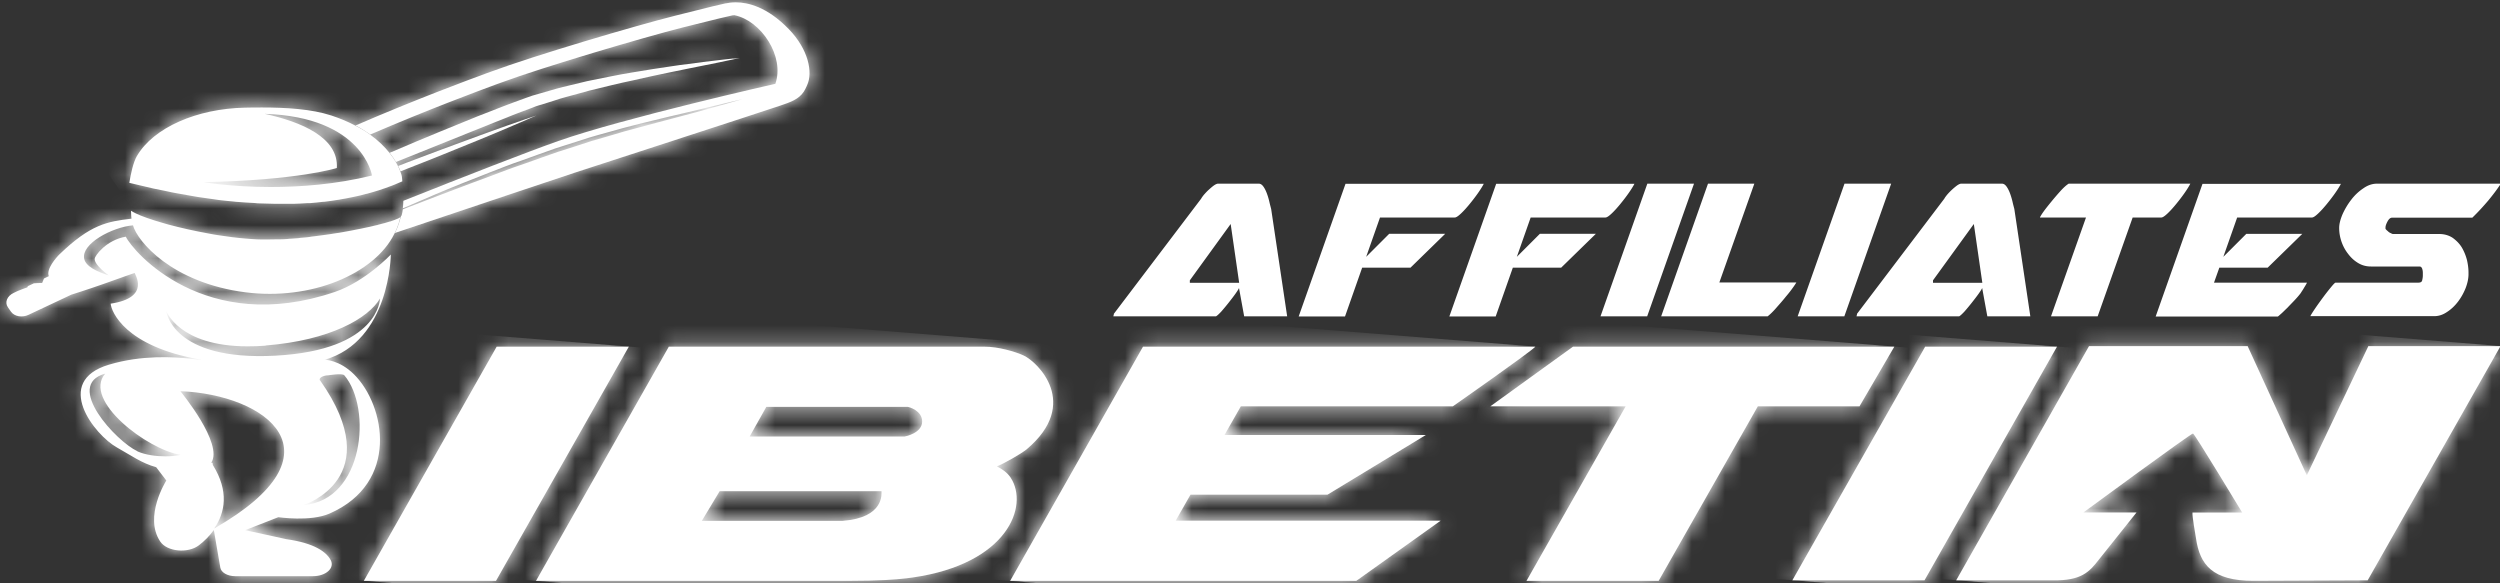 <svg width="150" height="35" viewBox="0 0 150 35" fill="none" xmlns="http://www.w3.org/2000/svg"><rect x="0" y="0" width="150" height="35" fill="#333333" stroke="none"/><g clip-path="url(#clip0_2_2)"><path d="M37.73 20.8H29.8l-7.97 14.05h7.93l7.97-14.05z" fill="#fff"/><mask id="a" style="mask-type:luminance" maskUnits="userSpaceOnUse" x="21" y="20" width="17" height="15"><path d="M37.73 20.8H29.8l-7.97 14.05h7.93l7.97-14.05z" fill="#fff"/></mask><g mask="url(#a)"><path d="M40.42 21.01L37.48 36.1l-18.34-1.47 2.94-15.09 18.34 1.47z" fill="#fff"/></g><path d="M115.51 20.8l-7.97 14.02h7.93l7.95-14.02h-7.91z" fill="#fff"/><mask id="b" style="mask-type:luminance" maskUnits="userSpaceOnUse" x="107" y="20" width="17" height="15"><path d="M115.51 20.8l-7.97 14.02h7.93l7.95-14.02h-7.91z" fill="#fff"/></mask><g mask="url(#b)"><path d="M126.11 21.01l-2.93 15.06-18.32-1.47 2.93-15.06 18.32 1.47z" fill="#fff"/></g><path d="M111.57 24.38l2.09-3.58H94.38l-4.96 3.58h8.12l-5.95 10.47h7.93l5.95-10.47h6.1z" fill="#fff"/><mask id="c" style="mask-type:luminance" maskUnits="userSpaceOnUse" x="89" y="20" width="25" height="15"><path d="M111.57 24.38l2.09-3.58H94.38l-4.96 3.58h8.12l-5.95 10.47h7.93l5.95-10.47h6.1z" fill="#fff"/></mask><g mask="url(#c)"><path d="M116.35 21.01l-3.07 15.75-26.55-2.13 3.07-15.75 26.55 2.13z" fill="#fff"/></g><path d="M68.71 20.8h-.13l-7.97 14.05h20.77l5.06-3.61h-15.9l.89-1.56h8.22l5.9-3.58H73.47l.98-1.72h12.72s4.76-3.33 4.95-3.58H68.71z" fill="#fff"/><mask id="d" style="mask-type:luminance" maskUnits="userSpaceOnUse" x="60" y="20" width="33" height="15"><path d="M68.71 20.8h-.13l-7.97 14.05h20.77l5.06-3.61h-15.9l.89-1.56h8.22l5.9-3.58H73.47l.98-1.72h12.72s4.76-3.33 4.95-3.58H68.71z" fill="#fff"/></mask><g mask="url(#d)"><path d="M94.8 21.01l-3.18 16.34-33.71-2.71 3.18-16.33 33.71 2.7z" fill="#fff"/></g><path d="M123.17 34.82c1.7.03 2.19-.5 2.76-1.24l2.26-2.83H125s6.46-4.75 6.58-4.74c.09 0 2.95 4.74 2.95 4.74h-2.98c-.03.21.18 1.34.21 1.55.23 1.58.98 2.55 3.45 2.55l6.85-.03 7.97-14.05h-7.93l-3.69 7.75-3.55-7.75h-9.52l-7.97 14.05h5.8z" fill="#fff"/><mask id="e" style="mask-type:luminance" maskUnits="userSpaceOnUse" x="117" y="20" width="34" height="15"><path d="M123.17 34.82c1.7.03 2.19-.5 2.76-1.24l2.26-2.83H125s6.46-4.75 6.58-4.74c.09 0 2.95 4.74 2.95 4.74h-2.98c-.03.21.18 1.34.21 1.55.23 1.58.98 2.55 3.45 2.55l6.85-.03 7.97-14.05h-7.93l-3.69 7.75-3.55-7.75h-9.52l-7.97 14.05h5.8z" fill="#fff"/></mask><g mask="url(#e)"><path d="M114.69 34.6l3.19-16.42 34.86 2.8-3.2 16.42-34.85-2.8z" fill="#fff"/></g><path d="M43.18 29.47h9.71c0 .12.19 1.59-2.32 1.78h-8.46l1.07-1.78zm2.81-5.06h8.46c.06 0 .88.21.88.88 0 .7-1.02.9-1.05.9h-9.3l1-1.78h.01zm-5.86-3.61l-7.97 14.05h18.95c1.46 0 2.68-.06 3.65-.2 5.7-.82 6.99-4.29 5.88-5.99-.2-.31-.52-.52-.83-.68.33-.11 1.5-.77 1.81-1.04 3.22-2.73.63-5.23-.2-5.61-.52-.24-1.53-.53-2.35-.53H40.12h.01z" fill="#fff"/><mask id="f" style="mask-type:luminance" maskUnits="userSpaceOnUse" x="32" y="20" width="32" height="15"><path d="M43.18 29.47h9.71c0 .12.19 1.59-2.32 1.78h-8.46l1.07-1.78zm2.81-5.06h8.46c.06 0 .88.21.88.88 0 .7-1.02.9-1.05.9h-9.3l1-1.78h.01zm-5.86-3.61l-7.97 14.05h18.95c1.46 0 2.68-.06 3.65-.2 5.7-.82 6.99-4.29 5.88-5.99-.2-.31-.52-.52-.83-.68.33-.11 1.5-.77 1.81-1.04 3.22-2.73.63-5.23-.2-5.61-.52-.24-1.53-.53-2.35-.53H40.12h.01z" fill="#fff"/></mask><g mask="url(#f)"><path d="M67.55 21.02l-3.2 16.42-34.89-2.8 3.2-16.42 34.89 2.8z" fill="#fff"/></g><path d="M44 3.51c-.25.03-.61.06-1.06.12-.46.05-1.01.12-1.65.21-.32.04-.66.08-1.02.14-.36.05-.73.11-1.13.17-.39.06-.8.13-1.22.2-.42.07-.86.15-1.31.24-.45.09-.91.18-1.38.28-.47.11-.95.23-1.45.35-.25.06-.49.13-.73.2l-.73.21c-.13.04-.25.07-.38.11-.12.04-.25.09-.37.13-.25.09-.5.18-.74.27l-.37.14-.37.14c-.25.1-.49.19-.74.29-.49.19-.99.38-1.48.59-.98.4-1.97.8-2.94 1.21-.53.22-1.04.44-1.55.66.16.2.28.38.38.55 1.43-.57 2.9-1.17 4.38-1.76.49-.2.98-.39 1.47-.59.25-.1.49-.19.73-.29l.37-.15.36-.14.72-.27c.12-.05.24-.09.36-.14.12-.04.24-.08.36-.11.24-.08.49-.15.73-.23.24-.08.48-.16.72-.22.47-.13.94-.25 1.39-.38.46-.11.91-.22 1.35-.33.44-.11.87-.2 1.29-.29.42-.09.82-.19 1.21-.27.78-.16 1.49-.32 2.12-.44.63-.13 1.18-.24 1.64-.33l1.43-.3s-.13.01-.38.04" fill="#fff"/><mask id="g" style="mask-type:luminance" maskUnits="userSpaceOnUse" x="23" y="3" width="22" height="7"><path d="M44 3.51c-.25.03-.61.06-1.06.12-.46.05-1.01.12-1.65.21-.32.04-.66.08-1.02.14-.36.05-.73.11-1.13.17-.39.06-.8.13-1.22.2-.42.07-.86.15-1.31.24-.45.09-.91.18-1.38.28-.47.11-.95.23-1.45.35-.25.06-.49.13-.73.2l-.73.21c-.13.04-.25.07-.38.11-.12.04-.25.09-.37.13-.25.09-.5.18-.74.27l-.37.14-.37.14c-.25.1-.49.19-.74.29-.49.19-.99.38-1.48.59-.98.4-1.97.8-2.94 1.21-.53.22-1.04.44-1.55.66.16.2.28.38.38.55 1.43-.57 2.9-1.17 4.38-1.76.49-.2.98-.39 1.47-.59.25-.1.49-.19.73-.29l.37-.15.36-.14.72-.27c.12-.05.24-.09.36-.14.12-.04.24-.08.36-.11.24-.08.49-.15.73-.23.24-.08.48-.16.72-.22.47-.13.94-.25 1.39-.38.46-.11.91-.22 1.35-.33.44-.11.87-.2 1.29-.29.42-.09.82-.19 1.21-.27.78-.16 1.49-.32 2.12-.44.63-.13 1.18-.24 1.64-.33l1.43-.3s-.13.01-.38.04" fill="#fff"/></mask><g mask="url(#g)"><path d="M20.97 3.88L42.99.13l3.8 9.17-22.03 3.75-3.79-9.17z" fill="#fff"/></g><path d="M24.18 12.08v-.03.03zM43.54.2c-.31.07-.78.17-3.02.74-2.43.61-8.48 2.4-11.06 3.36l-.25.09c-1.2.44-4.32 1.6-7.88 3.14.33.17.63.36.89.54 3.44-1.48 6.42-2.59 7.59-3.02l.25-.09c2.54-.94 8.5-2.7 10.9-3.31 2.22-.56 2.68-.66 3-.73.03 0 .06 0 .09-.01 1.62.31 3.05 2.49 2.47 4.12 0 0-9.12 2.06-13.02 3.43-1.87.66-5.59 2.11-9.3 3.59v.03c0 .14-.02.28-.03.42.52-.22 1.18-.51 1.96-.84.48-.2.99-.42 1.55-.64l1.75-.69c.3-.12.61-.24.93-.36.31-.12.64-.24.97-.35.65-.23 1.31-.48 1.98-.71.68-.22 1.36-.44 2.03-.65.34-.1.68-.2 1.02-.29.34-.09.67-.19 1-.28.66-.18 1.3-.33 1.91-.48.61-.15 1.19-.29 1.72-.41 1.07-.25 1.96-.47 2.58-.62.31-.08.56-.13.72-.17l.26-.06s-.09.02-.25.07-.4.12-.7.2c-.3.09-.67.19-1.1.31-.21.06-.44.12-.68.19-.24.06-.49.13-.75.2-.53.14-1.1.29-1.7.45-.6.16-1.23.33-1.89.51-.64.19-1.31.39-1.99.58-.66.22-1.34.44-2.01.65-.67.23-1.33.47-1.98.7-.16.06-.33.12-.49.17-.16.06-.33.11-.48.17-.32.12-.63.24-.93.35-.61.23-1.21.45-1.77.66-.57.21-1.09.42-1.58.6-.83.32-1.53.59-2.08.8-.02.13-.04.25-.07.36 0 .01-.03.03-.04.05-.07.25-.14.5-.24.74-.04.09-.09.18-.13.27 4.51-1.52 9.78-3.28 10.77-3.61.86-.28 3.1-1.01 5.5-1.79 3.14-1.02 6.38-2.08 6.85-2.24.62-.21 1.11-.38 1.41-.83.07-.1.12-.21.18-.34l.03-.07c.35-.75.08-2.13-1.1-3.35C46.03.41 44.88.14 44.14.14c-.24 0-.44.03-.58.06" fill="#fff"/><mask id="h" style="mask-type:luminance" maskUnits="userSpaceOnUse" x="21" y="0" width="28" height="14"><path d="M24.18 12.08v-.03.03zM43.54.2c-.31.07-.78.17-3.02.74-2.43.61-8.48 2.4-11.06 3.36l-.25.09c-1.2.44-4.32 1.6-7.88 3.14.33.17.63.36.89.54 3.44-1.48 6.42-2.59 7.59-3.02l.25-.09c2.54-.94 8.5-2.7 10.9-3.31 2.22-.56 2.68-.66 3-.73.03 0 .06 0 .09-.01 1.62.31 3.05 2.49 2.47 4.12 0 0-9.12 2.06-13.02 3.43-1.87.66-5.59 2.11-9.3 3.59v.03c0 .14-.02.28-.03.42.52-.22 1.18-.51 1.96-.84.48-.2.99-.42 1.55-.64l1.75-.69c.3-.12.61-.24.93-.36.31-.12.64-.24.97-.35.65-.23 1.31-.48 1.98-.71.68-.22 1.36-.44 2.03-.65.34-.1.68-.2 1.02-.29.34-.09.67-.19 1-.28.66-.18 1.3-.33 1.91-.48.61-.15 1.19-.29 1.72-.41 1.07-.25 1.96-.47 2.58-.62.31-.08.56-.13.72-.17l.26-.06s-.09.02-.25.07-.4.12-.7.2c-.3.09-.67.19-1.1.31-.21.06-.44.12-.68.19-.24.06-.49.13-.75.2-.53.14-1.1.29-1.7.45-.6.16-1.23.33-1.89.51-.64.19-1.31.39-1.99.58-.66.22-1.34.44-2.01.65-.67.23-1.33.47-1.98.7-.16.06-.33.12-.49.17-.16.06-.33.11-.48.17-.32.12-.63.24-.93.35-.61.23-1.21.45-1.77.66-.57.21-1.09.42-1.58.6-.83.32-1.53.59-2.08.8-.02.13-.04.25-.07.36 0 .01-.03.03-.04.05-.07.25-.14.5-.24.74-.04.09-.09.18-.13.27 4.51-1.52 9.78-3.28 10.77-3.61.86-.28 3.1-1.01 5.5-1.79 3.14-1.02 6.38-2.08 6.85-2.24.62-.21 1.11-.38 1.41-.83.07-.1.12-.21.18-.34l.03-.07c.35-.75.08-2.13-1.1-3.35C46.03.41 44.88.14 44.14.14c-.24 0-.44.03-.58.06" fill="#fff"/></mask><g mask="url(#h)"><path d="M13.25 2.47l30.87-8.92 12.69 18.11-30.88 8.92L13.25 2.47z" fill="#fff"/></g><path d="M29.35 7.92c-.42.15-.88.32-1.36.5-.48.18-.99.36-1.52.56-.53.2-1.07.4-1.62.61-.32.12-.64.24-.96.37.06.12.11.23.14.32.32-.12.63-.25.94-.37.55-.21 1.09-.43 1.61-.64.52-.21 1.02-.41 1.5-.61.48-.19.93-.38 1.34-.55 1.66-.69 2.76-1.18 2.76-1.18s-1.14.38-2.83.99z" fill="#fff"/><mask id="i" style="mask-type:luminance" maskUnits="userSpaceOnUse" x="23" y="6" width="10" height="5"><path d="M29.35 7.92c-.42.15-.88.32-1.36.5-.48.18-.99.36-1.52.56-.53.2-1.07.4-1.62.61-.32.12-.64.24-.96.37.06.12.11.23.14.32.32-.12.63-.25.94-.37.55-.21 1.09-.43 1.61-.64.52-.21 1.02-.41 1.5-.61.48-.19.93-.38 1.34-.55 1.66-.69 2.76-1.18 2.76-1.18s-1.14.38-2.83.99z" fill="#fff"/></mask><g mask="url(#i)"><path d="M22.6 7.15l9.04-1.54 1.83 4.45-9.04 1.54-1.83-4.45z" fill="#fff"/></g><path d="M12.17 10.93c5.74-.11 8.04-.85 8.04-.85.11-1.83-2.13-2.77-4.33-3.25 5.9.19 6.44 3.7 6.44 3.7-2.18.54-4.32.69-6.07.69-2.42 0-4.09-.3-4.09-.3m2.53-4.46c-2.87.06-5.48 1.19-6.48 2.91-.22.38-.37 1.1-.45 1.6.32.08.62.15.93.22l.51.12c.28.06.56.12.83.17.18.04.36.08.54.11.33.06.65.12.96.17.11.02.23.04.35.06.31.05.61.09.91.13.11.01.23.03.34.05.3.04.58.06.87.09.11.01.22.03.33.03.26.02.5.04.75.05.13 0 .26.02.39.03.24.01.47.01.71.02.13 0 .26.01.38.01h1.03c.28 0 .55-.03.82-.04h.17c.27-.02.53-.05.79-.08.05 0 .09 0 .14-.01.26-.03.52-.07.77-.11.04 0 .08-.01.12-.02.25-.04.5-.09.74-.14.03 0 .07-.01.1-.02.25-.05.5-.11.74-.18.02 0 .04 0 .06-.01.25-.07.5-.14.74-.22.24-.08.48-.16.71-.25.13-.05.26-.1.39-.16.09-.04.18-.07.26-.11-.01-.1-.01-.2-.03-.3 0 0-.02-.12-.1-.31-.03-.09-.08-.2-.14-.32-.04-.08-.08-.16-.13-.24-.1-.17-.23-.35-.38-.55-.28-.35-.65-.72-1.16-1.09-.26-.19-.56-.37-.89-.54-.42-.22-.88-.42-1.43-.6-1.19-.39-2.72-.48-4.14-.48-.36 0-.71 0-1.04.01" fill="#fff"/><mask id="j" style="mask-type:luminance" maskUnits="userSpaceOnUse" x="7" y="6" width="18" height="7"><path d="M12.17 10.93c5.74-.11 8.04-.85 8.04-.85.11-1.83-2.13-2.77-4.33-3.25 5.9.19 6.44 3.7 6.44 3.7-2.18.54-4.32.69-6.07.69-2.42 0-4.09-.3-4.09-.3m2.53-4.46c-2.87.06-5.48 1.19-6.48 2.91-.22.38-.37 1.1-.45 1.6.32.08.62.15.93.22l.51.12c.28.06.56.12.83.17.18.04.36.08.54.11.33.06.65.12.96.17.11.02.23.04.35.06.31.05.61.09.91.13.11.01.23.03.34.05.3.04.58.06.87.09.11.01.22.03.33.03.26.02.5.04.75.05.13 0 .26.02.39.03.24.01.47.01.71.02.13 0 .26.01.38.01h1.03c.28 0 .55-.03.82-.04h.17c.27-.02.53-.05.79-.08.05 0 .09 0 .14-.01.26-.03.52-.07.77-.11.04 0 .08-.01.12-.02.25-.04.5-.09.74-.14.03 0 .07-.01.1-.02.25-.05.5-.11.74-.18.02 0 .04 0 .06-.01.25-.07.5-.14.74-.22.24-.08.48-.16.71-.25.13-.05.26-.1.39-.16.09-.04.18-.07.26-.11-.01-.1-.01-.2-.03-.3 0 0-.02-.12-.1-.31-.03-.09-.08-.2-.14-.32-.04-.08-.08-.16-.13-.24-.1-.17-.23-.35-.38-.55-.28-.35-.65-.72-1.16-1.09-.26-.19-.56-.37-.89-.54-.42-.22-.88-.42-1.43-.6-1.19-.39-2.72-.48-4.14-.48-.36 0-.71 0-1.04.01" fill="#fff"/></mask><g mask="url(#j)"><path d="M4.4 7.43l17-4.91 6.14 8.76-17.01 4.91L4.4 7.43z" fill="#fff"/></g><path d="M10.81 23.47c5.17.2 9.96 3.72 2.04 8.24.66-.95.9-2.24-.08-3.81l-.02-.13h-.08c.77-1.13-1.85-4.3-1.85-4.3m8.38-.64c-.11-.16.22-.31.49-.31 0 0 .85-.14.97 0 1.68 1.98 1.17 7.5-2.44 7.78 0 0 5.11-1.61.99-7.47M8.24 27.07C7 26.5 3.81 23.11 6.31 22.42c-1.37 1.6 2.54 4.56 4.52 4.87-.19.05-.53.09-.91.09-.54 0-1.19-.08-1.68-.3m7.7-6.35c3.87-.31 6.16-1.63 6.86-2.82 0 0-.03 3.1-6.28 3.43-6.24.33-6.55-2.7-6.55-2.7s.74 2.14 4.89 2.14c.34 0 .7-.01 1.08-.04m-8.05-7.62c-1.46.17-2.46.35-4.3 2.12-.22.21-.83.91-.66 1.33l-.29.14-.11.27c-.25 0-.24 0-.5.02l-.36.17-.03.07c-.23.08-.35.13-.58.22l-.25.12c-.38.18-.54.56-.34.85l.19.27c.2.29.67.37 1.05.19l2.57-1.21s.99-.31 1.95-.65c.95-.34 1.88-.67 1.86-.65-.04.04 1.01 1.47-1.45 1.84.04.47.85 2.56 5.36 3.35.26.08 0 .01-.59-.05-.99-.11-2.9-.23-4.87.36-3.4 1.01-.87 4.22.48 4.97.79.44 1.49.95 2.35 1.18l.61.8S8.6 31 9.62 32.5c.41.6 1.65.72 2.31.22.33-.25.64-.56.9-.92.05.26.27 1.53.39 2.26.05.29.43.51.89.51h4.67c.78 0 1.32-.49 1.06-.97s-.96-1.01-2.66-1.25l-2.47-.54 1.99-.78s1.93.29 3.08-.22c4.2-1.84 3.35-6.47 1.46-8.35-.88-.87-1.75-.88-1.77-.87 3.94-1.13 3.98-6.32 3.98-6.32s-1.52 1.62-3.37 2.25c-7.77 2.64-12.12-2.44-12.53-3.32-1.14.19-1.87 1.13-1.87 1.34 0 .38.81.96.84.98-.68-.21-1.38-.53-1.47-1-.18-.9 1.68-1.89 2.93-2 .26.95 2.32 3.45 6.76 4.02 3.91.5 7.72-1.09 8.92-3.51.04-.09.09-.18.13-.27.1-.25.18-.49.24-.74-.05.05-.17.11-.34.17-.08.03-.18.06-.28.1h-.02c-.1.03-.21.06-.33.1-.02 0-.03 0-.05.01-.1.03-.19.05-.3.08-.02 0-.04.01-.06.02-.03 0-.06.02-.1.02-.12.03-.24.06-.37.09l-.15.03c-.12.03-.24.05-.37.08-.07.01-.14.03-.21.04-.12.02-.23.05-.35.07-.09.02-.18.03-.27.05l-.33.06c-.11.02-.21.04-.32.05-.1.02-.21.03-.31.05-.12.02-.24.03-.35.05-.1.01-.2.03-.3.04-.13.02-.25.03-.38.05-.09.01-.19.02-.28.04-.13.02-.27.03-.4.04-.09 0-.18.02-.26.03l-.42.03c-.08 0-.16.01-.24.02-.15.01-.3.02-.45.02h-.2c-.21 0-.42.01-.62.01-.19 0-.38 0-.58-.01-.23-.01-.46-.03-.7-.05-.51-.04-1.02-.11-1.54-.19-.2-.03-.4-.06-.59-.1-.88-.16-1.73-.35-2.47-.55-.11-.03-.21-.06-.31-.09-.7-.2-1.27-.4-1.62-.57-.12-.06-.22-.11-.29-.16h-.01c.01.26.02.45.03.48" fill="#fff"/><mask id="k" style="mask-type:luminance" maskUnits="userSpaceOnUse" x="0" y="12" width="25" height="23"><path d="M10.81 23.47c5.17.2 9.96 3.72 2.04 8.24.66-.95.9-2.24-.08-3.81l-.02-.13h-.08c.77-1.13-1.85-4.3-1.85-4.3m8.38-.64c-.11-.16.22-.31.49-.31 0 0 .85-.14.97 0 1.68 1.98 1.17 7.5-2.44 7.78 0 0 5.11-1.61.99-7.47M8.24 27.07C7 26.5 3.81 23.11 6.31 22.42c-1.37 1.6 2.54 4.56 4.52 4.87-.19.05-.53.09-.91.09-.54 0-1.19-.08-1.68-.3m7.7-6.35c3.87-.31 6.16-1.63 6.86-2.82 0 0-.03 3.1-6.28 3.43-6.24.33-6.55-2.7-6.55-2.7s.74 2.14 4.89 2.14c.34 0 .7-.01 1.08-.04m-8.05-7.62c-1.46.17-2.46.35-4.3 2.12-.22.21-.83.91-.66 1.33l-.29.14-.11.27c-.25 0-.24 0-.5.02l-.36.17-.03.07c-.23.08-.35.13-.58.22l-.25.12c-.38.18-.54.56-.34.85l.19.27c.2.29.67.37 1.05.19l2.57-1.21s.99-.31 1.95-.65c.95-.34 1.88-.67 1.86-.65-.04.04 1.01 1.47-1.45 1.84.04.47.85 2.56 5.36 3.35.26.08 0 .01-.59-.05-.99-.11-2.9-.23-4.87.36-3.4 1.01-.87 4.22.48 4.97.79.44 1.49.95 2.35 1.18l.61.8S8.6 31 9.62 32.5c.41.6 1.65.72 2.31.22.33-.25.64-.56.9-.92.05.26.27 1.53.39 2.26.05.29.43.51.89.51h4.67c.78 0 1.32-.49 1.06-.97s-.96-1.01-2.66-1.25l-2.47-.54 1.99-.78s1.93.29 3.08-.22c4.2-1.84 3.35-6.47 1.46-8.35-.88-.87-1.75-.88-1.77-.87 3.94-1.13 3.98-6.32 3.98-6.32s-1.52 1.62-3.37 2.25c-7.77 2.64-12.12-2.44-12.53-3.32-1.14.19-1.87 1.13-1.87 1.34 0 .38.81.96.84.98-.68-.21-1.38-.53-1.47-1-.18-.9 1.68-1.89 2.93-2 .26.95 2.32 3.45 6.76 4.02 3.91.5 7.72-1.09 8.92-3.51.04-.09.09-.18.13-.27.1-.25.18-.49.24-.74-.05.05-.17.11-.34.17-.08.03-.18.06-.28.1h-.02c-.1.03-.21.06-.33.1-.02 0-.03 0-.05.01-.1.03-.19.05-.3.08-.02 0-.04.01-.06.02-.03 0-.06.02-.1.02-.12.03-.24.06-.37.09l-.15.03c-.12.03-.24.05-.37.08-.07.01-.14.03-.21.04-.12.02-.23.05-.35.07-.09.02-.18.03-.27.05l-.33.06c-.11.02-.21.04-.32.05-.1.02-.21.03-.31.05-.12.02-.24.03-.35.05-.1.01-.2.03-.3.04-.13.02-.25.03-.38.05-.09.01-.19.02-.28.04-.13.02-.27.03-.4.04-.09 0-.18.02-.26.03l-.42.03c-.08 0-.16.01-.24.02-.15.01-.3.02-.45.02h-.2c-.21 0-.42.01-.62.01-.19 0-.38 0-.58-.01-.23-.01-.46-.03-.7-.05-.51-.04-1.02-.11-1.54-.19-.2-.03-.4-.06-.59-.1-.88-.16-1.73-.35-2.47-.55-.11-.03-.21-.06-.31-.09-.7-.2-1.27-.4-1.62-.57-.12-.06-.22-.11-.29-.16h-.01c.01.26.02.45.03.48" fill="#fff"/></mask><g mask="url(#k)"><path d="M-12.5 16.31l32.52-9.39 16.77 23.92-32.52 9.39-16.77-23.92z" fill="#fff"/></g><path d="M74.65 18.98l-.31-1.7c-.02.06-.09.17-.21.34s-.26.35-.41.54c-.15.19-.3.37-.44.53-.15.16-.25.25-.32.29H66.8c.02-.08.03-.12.03-.11v-.04l5.24-6.91c.03-.06.09-.14.17-.24.09-.1.18-.2.28-.29.1-.09.2-.18.31-.26.1-.07.19-.11.25-.11h2.45c.1 0 .19.06.27.17.08.11.15.25.21.41.06.16.11.33.15.5.04.18.08.32.11.44l.96 6.44h-2.59.01zm-3.26-2.01h2.96l-.51-3.53-2.45 3.38v.15zm17.64-5.95c-.07.14-.18.32-.34.55-.16.23-.33.45-.51.67-.18.22-.35.41-.52.57-.17.16-.29.24-.37.24H82.8l-.83 2.36 1.38-1.38h3.36l-2.08 2.03h-2.9l-1.03 2.93h-2.78l2.81-7.96h8.3v-.01zm9.04 0c-.07.14-.18.32-.34.55-.16.23-.33.45-.51.67-.18.22-.35.41-.52.57-.17.16-.29.24-.37.24h-4.49l-.83 2.36 1.38-1.38h3.36l-2.08 2.03h-2.9l-1.03 2.93h-2.78l2.81-7.96h8.3v-.01zm.77 0h2.8l-2.81 7.96h-2.8l2.81-7.96zm.83 7.96l2.81-7.96h2.78l-2.1 5.93h4.62s-.05.09-.17.26c-.12.17-.27.37-.46.59-.18.23-.38.45-.58.68-.2.23-.37.39-.51.5h-6.39zm11-7.96h2.8l-2.81 7.96h-2.8l2.81-7.96zm8.57 7.96l-.31-1.7c-.02.06-.09.17-.21.34s-.26.35-.41.54c-.15.19-.3.37-.44.53-.15.16-.25.25-.32.29h-6.16c.02-.08.03-.12.03-.11v-.04l5.24-6.91c.03-.06.09-.14.17-.24a3.833 3.833 0 01.59-.55c.1-.07.19-.11.25-.11h2.45c.1 0 .19.06.27.17.08.11.15.25.21.41.06.16.11.33.15.5.04.18.08.32.11.44l.96 6.44h-2.59.01zm-3.26-2.01h2.96l-.51-3.53-2.45 3.38v.15zm9.17-3.92h-2.75v-.02s.08-.15.21-.33c.13-.18.29-.38.47-.6.18-.22.36-.43.55-.64.19-.21.35-.35.49-.44h7.3c-.07.14-.18.32-.34.55-.16.23-.33.45-.51.67-.18.22-.35.41-.52.57-.17.16-.29.24-.37.24h-1.72l-2.1 5.93h-2.8l2.1-5.93h-.01zm15.31-2.03c-.07.14-.18.32-.34.55-.16.23-.33.45-.51.67-.18.22-.35.41-.52.57-.17.16-.29.24-.37.24h-4.49l-.83 2.36 1.38-1.38h3.36l-2.08 2.03h-2.9l-.32.9h5.58s-.03.06-.07.13c-.04.07-.08.13-.12.2-.04.07-.08.13-.12.19-.04.06-.06.1-.07.11-.09.12-.21.26-.36.42-.15.16-.3.31-.44.46-.15.14-.27.27-.39.37-.11.1-.17.15-.18.15h-7.33l2.81-7.96h8.3l.01-.01zm4.91 5.44v-.09c0-.08-.01-.16-.04-.25-.03-.08-.08-.13-.16-.13h-2.91c-.29 0-.55-.07-.79-.22-.23-.14-.43-.33-.6-.56-.17-.22-.3-.47-.39-.74a2.51 2.51 0 01-.13-.79c0-.24.07-.51.2-.82.14-.31.31-.6.52-.87.21-.28.46-.51.73-.69.27-.19.54-.28.82-.28h7.43c-.22.34-.48.68-.76 1.02-.29.34-.6.68-.95 1.02h-4.81c-.11 0-.2.08-.28.23-.08.15-.12.27-.12.36v.08s.02.03.06.07c.04.04.07.06.09.08.04.04.09.08.17.11.07.04.11.05.12.05h2.77c.32 0 .59.08.82.23.22.16.41.35.55.58.14.24.24.49.31.76.06.27.09.52.09.75v.09c0 .26-.06.54-.17.83-.12.3-.27.57-.46.82s-.41.46-.66.62c-.25.17-.5.25-.77.25h-7.43c.05-.1.15-.26.3-.48.15-.22.31-.44.48-.67.17-.23.33-.43.47-.6.14-.17.23-.26.26-.26h4.95c.15 0 .23-.04.25-.14.02-.09.04-.18.04-.29v-.09.02z" fill="#fff"/></g><defs><clipPath id="clip0_2_2"><rect width="150" height="35" fill="#fff"/></clipPath></defs></svg>
